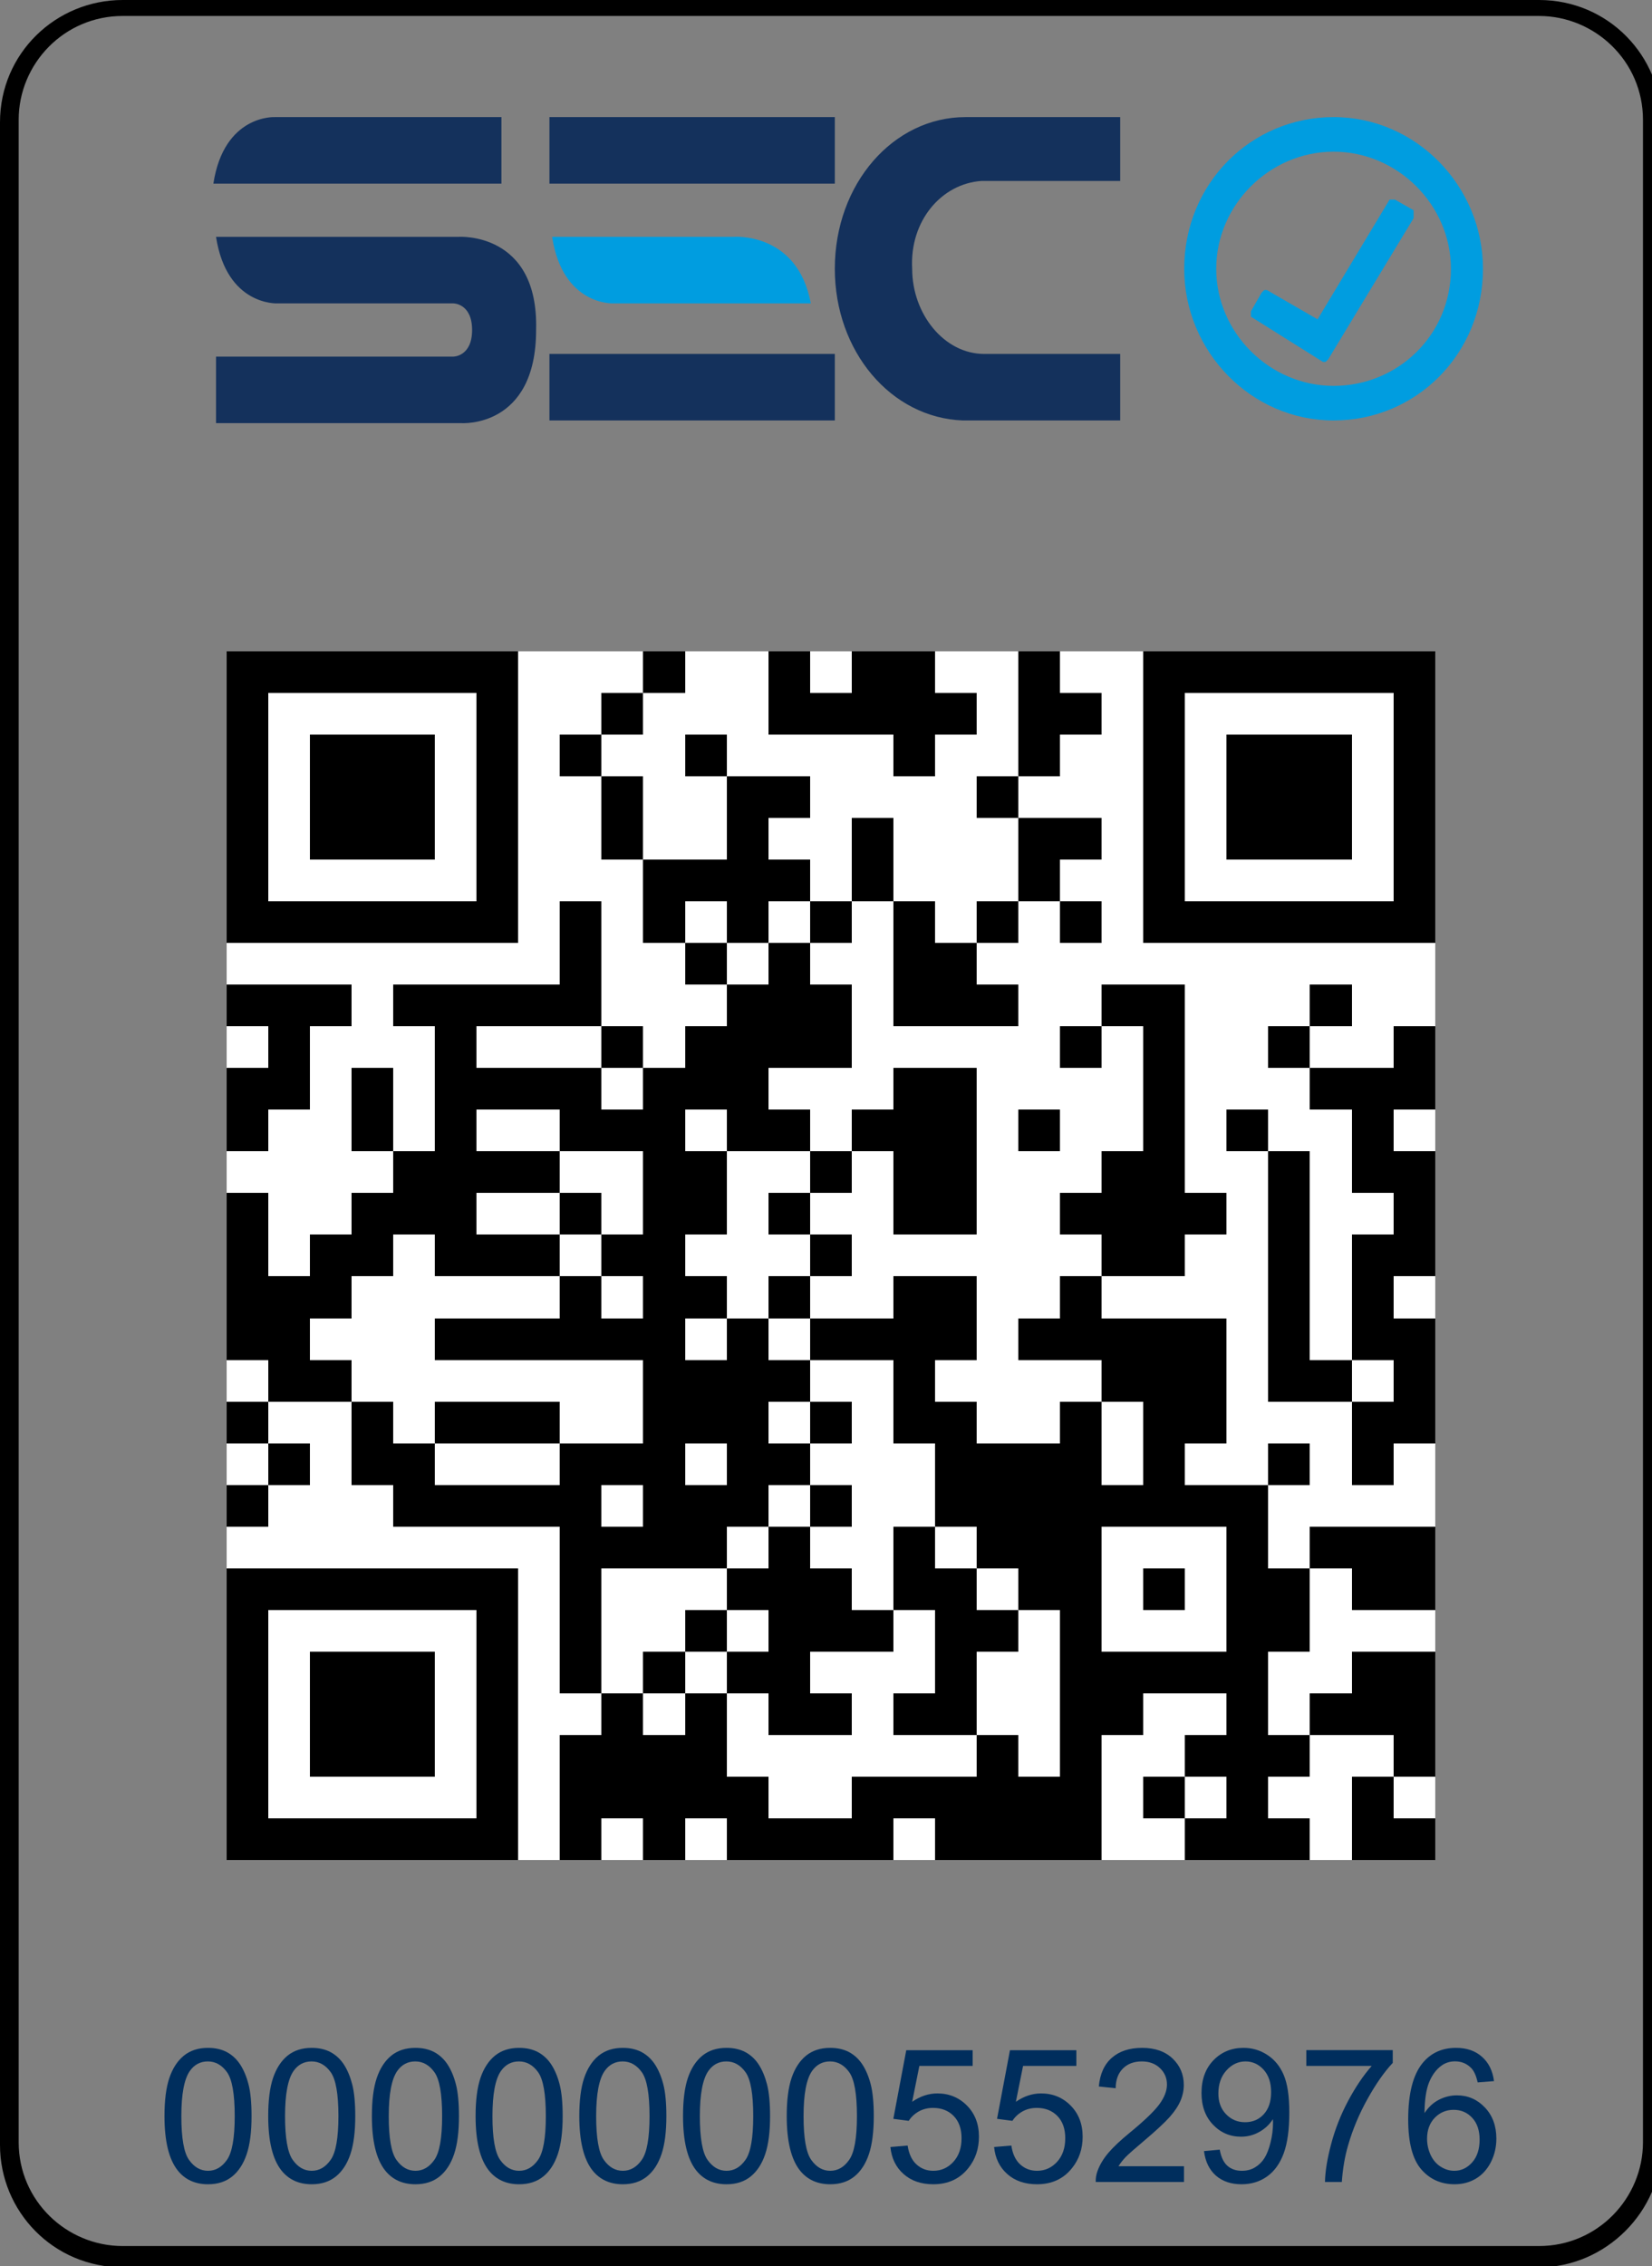 <?xml version="1.0" standalone="no"?>
<!DOCTYPE svg PUBLIC "-//W3C//DTD SVG 1.1//EN" "http://www.w3.org/Graphics/SVG/1.1/DTD/svg11.dtd">
<svg version="1.1"  fill-opacity="1" xmlns:xlink="http://www.w3.org/1999/xlink" color-rendering="auto" color-interpolation="auto" text-rendering="auto" stroke="black" stroke-linecap="square" width="62" stroke-miterlimit="10" shape-rendering="auto" stroke-opacity="1" fill="black" stroke-dasharray="none" font-weight="normal" stroke-width="1" height="85" xmlns="http://www.w3.org/2000/svg" font-family="'Dialog'" font-style="normal" stroke-linejoin="miter" font-size="12px" stroke-dashoffset="0" image-rendering="auto"
><rect width="100%" height="100%" fill="#808080" stroke="none"/><!--Generated by the Batik Graphics2D SVG Generator--><defs id="genericDefs"
  /><g
  ><defs id="defs1"
    ><clipPath clipPathUnits="userSpaceOnUse" id="clipPath1"
      ><path d="M0 0 L0 85.039 L62.362 85.039 L62.362 0 Z"
      /></clipPath
      ><clipPath clipPathUnits="userSpaceOnUse" id="clipPath2"
      ><path d="M8.503 15.269 L8.503 60.623 L53.857 60.623 L53.857 15.269 Z"
      /></clipPath
    ></defs
    ><g fill="rgb(0,0,0)" fill-opacity="0" stroke-opacity="0" stroke="rgb(0,0,0)"
    ><rect x="0" width="62" height="85" y="0" stroke="none"
    /></g
    ><g text-rendering="optimizeLegibility" transform="translate(0,85.039) scale(1,-1)" color-rendering="optimizeQuality" color-interpolation="linearRGB" image-rendering="optimizeQuality"
    ><path d="M57.758 -0 L4.605 -0 C2.002 -0 0 2.096 0 4.591 L0 80.448 C0 83.043 2.102 85.039 4.605 85.039 L57.758 85.039 C60.36 85.039 62.362 82.943 62.362 80.448 L62.362 4.591 C62.362 2.096 60.26 -0 57.758 -0 ZM4.605 84.44 C2.402 84.44 0.701 82.644 0.701 80.547 L0.701 4.691 C0.701 2.495 2.502 0.798 4.605 0.798 L57.758 0.798 C59.96 0.798 61.661 2.595 61.661 4.691 L61.661 80.547 C61.661 82.743 59.86 84.44 57.758 84.44 Z" stroke="none" clip-path="url(#clipPath1)"
      /><path fill="rgb(20,49,92)" d="M18.819 80.647 L10.31 80.647 C10.31 80.647 8.408 80.747 8.008 78.152 L18.819 78.152 ZM17.217 76.156 L8.408 76.156 L8.408 76.156 L8.108 76.156 C8.508 73.561 10.41 73.66 10.41 73.66 L17.017 73.66 C17.017 73.66 17.718 73.66 17.718 72.662 C17.718 71.664 17.017 71.664 17.017 71.664 L8.108 71.664 L8.108 69.169 L17.317 69.169 C17.317 69.169 20.12 68.969 20.12 72.662 C20.22 76.355 17.217 76.156 17.217 76.156 M31.331 80.647 L20.621 80.647 L20.621 78.152 L31.331 78.152 ZM20.621 69.269 L31.331 69.269 L31.331 71.764 L20.621 71.764 ZM36.837 78.252 L42.042 78.252 L42.042 80.647 L36.236 80.647 C33.533 80.647 31.331 78.152 31.331 74.958 C31.331 71.864 33.433 69.369 36.136 69.269 L36.136 69.269 L42.042 69.269 L42.042 71.764 L36.937 71.764 L36.937 71.764 L36.937 71.764 L36.937 71.764 C35.435 71.764 34.234 73.261 34.234 74.958 C34.134 76.755 35.335 78.152 36.837 78.252" clip-path="url(#clipPath1)" stroke="none"
      /><path fill="rgb(0,157,224)" d="M27.527 76.156 L20.721 76.156 C21.121 73.561 23.023 73.66 23.023 73.66 L30.43 73.66 C29.93 76.355 27.527 76.156 27.527 76.156 M50.05 80.647 C46.947 80.647 44.444 78.152 44.444 74.958 C44.444 71.864 46.947 69.269 50.05 69.269 C53.153 69.269 55.656 71.764 55.656 74.958 C55.656 78.052 53.153 80.647 50.05 80.647 M50.05 70.566 C47.648 70.566 45.645 72.563 45.645 74.958 C45.645 77.353 47.648 79.35 50.05 79.35 C52.452 79.35 54.454 77.353 54.454 74.958 C54.454 72.463 52.452 70.566 50.05 70.566 M53.053 77.154 L52.352 77.553 L52.152 77.553 L49.449 73.062 L47.547 74.16 L47.447 74.16 L47.347 74.06 L46.947 73.361 L46.947 73.161 L49.65 71.465 L49.75 71.465 L49.85 71.564 L53.053 76.855 Z" clip-path="url(#clipPath1)" stroke="none"
    /></g
    ><g transform="translate(0,85.039) scale(1,-1)" fill="white" text-rendering="geometricPrecision" color-rendering="optimizeQuality" image-rendering="optimizeQuality" shape-rendering="crispEdges" stroke="white" color-interpolation="linearRGB"
    ><path d="M8.503 60.623 L53.857 60.623 L53.857 15.269 L8.503 15.269 Z" stroke="none" clip-path="url(#clipPath2)"
      /><path fill="black" d="M8.503 60.623 L19.451 60.623 L19.451 59.059 L8.503 59.059 Z" clip-path="url(#clipPath2)" stroke="none"
      /><path fill="black" d="M24.142 60.623 L25.706 60.623 L25.706 59.059 L24.142 59.059 Z" clip-path="url(#clipPath2)" stroke="none"
      /><path fill="black" d="M28.834 60.623 L30.398 60.623 L30.398 59.059 L28.834 59.059 Z" clip-path="url(#clipPath2)" stroke="none"
      /><path fill="black" d="M31.962 60.623 L35.09 60.623 L35.09 59.059 L31.962 59.059 Z" clip-path="url(#clipPath2)" stroke="none"
      /><path fill="black" d="M38.218 60.623 L39.782 60.623 L39.782 59.059 L38.218 59.059 Z" clip-path="url(#clipPath2)" stroke="none"
      /><path fill="black" d="M42.91 60.623 L53.857 60.623 L53.857 59.059 L42.91 59.059 Z" clip-path="url(#clipPath2)" stroke="none"
      /><path fill="black" d="M8.503 59.059 L10.067 59.059 L10.067 51.239 L8.503 51.239 Z" clip-path="url(#clipPath2)" stroke="none"
      /><path fill="black" d="M17.887 59.059 L19.451 59.059 L19.451 51.239 L17.887 51.239 Z" clip-path="url(#clipPath2)" stroke="none"
      /><path fill="black" d="M22.578 59.059 L24.142 59.059 L24.142 57.495 L22.578 57.495 Z" clip-path="url(#clipPath2)" stroke="none"
      /><path fill="black" d="M28.834 59.059 L36.654 59.059 L36.654 57.495 L28.834 57.495 Z" clip-path="url(#clipPath2)" stroke="none"
      /><path fill="black" d="M38.218 59.059 L41.346 59.059 L41.346 57.495 L38.218 57.495 Z" clip-path="url(#clipPath2)" stroke="none"
      /><path fill="black" d="M42.91 59.059 L44.473 59.059 L44.473 51.239 L42.91 51.239 Z" clip-path="url(#clipPath2)" stroke="none"
      /><path fill="black" d="M52.293 59.059 L53.857 59.059 L53.857 51.239 L52.293 51.239 Z" clip-path="url(#clipPath2)" stroke="none"
      /><path fill="black" d="M11.631 57.495 L16.323 57.495 L16.323 52.803 L11.631 52.803 Z" clip-path="url(#clipPath2)" stroke="none"
      /><path fill="black" d="M21.015 57.495 L22.578 57.495 L22.578 55.931 L21.015 55.931 Z" clip-path="url(#clipPath2)" stroke="none"
      /><path fill="black" d="M25.706 57.495 L27.27 57.495 L27.27 55.931 L25.706 55.931 Z" clip-path="url(#clipPath2)" stroke="none"
      /><path fill="black" d="M33.526 57.495 L35.09 57.495 L35.09 55.931 L33.526 55.931 Z" clip-path="url(#clipPath2)" stroke="none"
      /><path fill="black" d="M38.218 57.495 L39.782 57.495 L39.782 55.931 L38.218 55.931 Z" clip-path="url(#clipPath2)" stroke="none"
      /><path fill="black" d="M46.037 57.495 L50.729 57.495 L50.729 52.803 L46.037 52.803 Z" clip-path="url(#clipPath2)" stroke="none"
      /><path fill="black" d="M22.578 55.931 L24.142 55.931 L24.142 52.803 L22.578 52.803 Z" clip-path="url(#clipPath2)" stroke="none"
      /><path fill="black" d="M27.27 55.931 L30.398 55.931 L30.398 54.367 L27.27 54.367 Z" clip-path="url(#clipPath2)" stroke="none"
      /><path fill="black" d="M36.654 55.931 L38.218 55.931 L38.218 54.367 L36.654 54.367 Z" clip-path="url(#clipPath2)" stroke="none"
      /><path fill="black" d="M27.27 54.367 L28.834 54.367 L28.834 52.803 L27.27 52.803 Z" clip-path="url(#clipPath2)" stroke="none"
      /><path fill="black" d="M31.962 54.367 L33.526 54.367 L33.526 51.239 L31.962 51.239 Z" clip-path="url(#clipPath2)" stroke="none"
      /><path fill="black" d="M38.218 54.367 L41.346 54.367 L41.346 52.803 L38.218 52.803 Z" clip-path="url(#clipPath2)" stroke="none"
      /><path fill="black" d="M24.142 52.803 L30.398 52.803 L30.398 51.239 L24.142 51.239 Z" clip-path="url(#clipPath2)" stroke="none"
      /><path fill="black" d="M38.218 52.803 L39.782 52.803 L39.782 51.239 L38.218 51.239 Z" clip-path="url(#clipPath2)" stroke="none"
      /><path fill="black" d="M8.503 51.239 L19.451 51.239 L19.451 49.675 L8.503 49.675 Z" clip-path="url(#clipPath2)" stroke="none"
      /><path fill="black" d="M21.015 51.239 L22.578 51.239 L22.578 48.112 L21.015 48.112 Z" clip-path="url(#clipPath2)" stroke="none"
      /><path fill="black" d="M24.142 51.239 L25.706 51.239 L25.706 49.675 L24.142 49.675 Z" clip-path="url(#clipPath2)" stroke="none"
      /><path fill="black" d="M27.27 51.239 L28.834 51.239 L28.834 49.675 L27.27 49.675 Z" clip-path="url(#clipPath2)" stroke="none"
      /><path fill="black" d="M30.398 51.239 L31.962 51.239 L31.962 49.675 L30.398 49.675 Z" clip-path="url(#clipPath2)" stroke="none"
      /><path fill="black" d="M33.526 51.239 L35.09 51.239 L35.09 49.675 L33.526 49.675 Z" clip-path="url(#clipPath2)" stroke="none"
      /><path fill="black" d="M36.654 51.239 L38.218 51.239 L38.218 49.675 L36.654 49.675 Z" clip-path="url(#clipPath2)" stroke="none"
      /><path fill="black" d="M39.782 51.239 L41.346 51.239 L41.346 49.675 L39.782 49.675 Z" clip-path="url(#clipPath2)" stroke="none"
      /><path fill="black" d="M42.91 51.239 L53.857 51.239 L53.857 49.675 L42.91 49.675 Z" clip-path="url(#clipPath2)" stroke="none"
      /><path fill="black" d="M25.706 49.675 L27.27 49.675 L27.27 48.112 L25.706 48.112 Z" clip-path="url(#clipPath2)" stroke="none"
      /><path fill="black" d="M28.834 49.675 L30.398 49.675 L30.398 48.112 L28.834 48.112 Z" clip-path="url(#clipPath2)" stroke="none"
      /><path fill="black" d="M33.526 49.675 L36.654 49.675 L36.654 48.112 L33.526 48.112 Z" clip-path="url(#clipPath2)" stroke="none"
      /><path fill="black" d="M8.503 48.112 L13.195 48.112 L13.195 46.548 L8.503 46.548 Z" clip-path="url(#clipPath2)" stroke="none"
      /><path fill="black" d="M14.759 48.112 L22.578 48.112 L22.578 46.548 L14.759 46.548 Z" clip-path="url(#clipPath2)" stroke="none"
      /><path fill="black" d="M27.27 48.112 L31.962 48.112 L31.962 46.548 L27.27 46.548 Z" clip-path="url(#clipPath2)" stroke="none"
      /><path fill="black" d="M33.526 48.112 L38.218 48.112 L38.218 46.548 L33.526 46.548 Z" clip-path="url(#clipPath2)" stroke="none"
      /><path fill="black" d="M41.346 48.112 L44.473 48.112 L44.473 46.548 L41.346 46.548 Z" clip-path="url(#clipPath2)" stroke="none"
      /><path fill="black" d="M49.165 48.112 L50.729 48.112 L50.729 46.548 L49.165 46.548 Z" clip-path="url(#clipPath2)" stroke="none"
      /><path fill="black" d="M10.067 46.548 L11.631 46.548 L11.631 44.984 L10.067 44.984 Z" clip-path="url(#clipPath2)" stroke="none"
      /><path fill="black" d="M16.323 46.548 L17.887 46.548 L17.887 44.984 L16.323 44.984 Z" clip-path="url(#clipPath2)" stroke="none"
      /><path fill="black" d="M22.578 46.548 L24.142 46.548 L24.142 44.984 L22.578 44.984 Z" clip-path="url(#clipPath2)" stroke="none"
      /><path fill="black" d="M25.706 46.548 L31.962 46.548 L31.962 44.984 L25.706 44.984 Z" clip-path="url(#clipPath2)" stroke="none"
      /><path fill="black" d="M39.782 46.548 L41.346 46.548 L41.346 44.984 L39.782 44.984 Z" clip-path="url(#clipPath2)" stroke="none"
      /><path fill="black" d="M42.91 46.548 L44.473 46.548 L44.473 41.856 L42.91 41.856 Z" clip-path="url(#clipPath2)" stroke="none"
      /><path fill="black" d="M47.601 46.548 L49.165 46.548 L49.165 44.984 L47.601 44.984 Z" clip-path="url(#clipPath2)" stroke="none"
      /><path fill="black" d="M52.293 46.548 L53.857 46.548 L53.857 44.984 L52.293 44.984 Z" clip-path="url(#clipPath2)" stroke="none"
      /><path fill="black" d="M8.503 44.984 L11.631 44.984 L11.631 43.42 L8.503 43.42 Z" clip-path="url(#clipPath2)" stroke="none"
      /><path fill="black" d="M13.195 44.984 L14.759 44.984 L14.759 41.856 L13.195 41.856 Z" clip-path="url(#clipPath2)" stroke="none"
      /><path fill="black" d="M16.323 44.984 L22.578 44.984 L22.578 43.42 L16.323 43.42 Z" clip-path="url(#clipPath2)" stroke="none"
      /><path fill="black" d="M24.142 44.984 L28.834 44.984 L28.834 43.42 L24.142 43.42 Z" clip-path="url(#clipPath2)" stroke="none"
      /><path fill="black" d="M33.526 44.984 L36.654 44.984 L36.654 43.42 L33.526 43.42 Z" clip-path="url(#clipPath2)" stroke="none"
      /><path fill="black" d="M49.165 44.984 L53.857 44.984 L53.857 43.42 L49.165 43.42 Z" clip-path="url(#clipPath2)" stroke="none"
      /><path fill="black" d="M8.503 43.42 L10.067 43.42 L10.067 41.856 L8.503 41.856 Z" clip-path="url(#clipPath2)" stroke="none"
      /><path fill="black" d="M16.323 43.42 L17.887 43.42 L17.887 41.856 L16.323 41.856 Z" clip-path="url(#clipPath2)" stroke="none"
      /><path fill="black" d="M21.015 43.42 L25.706 43.42 L25.706 41.856 L21.015 41.856 Z" clip-path="url(#clipPath2)" stroke="none"
      /><path fill="black" d="M27.27 43.42 L30.398 43.42 L30.398 41.856 L27.27 41.856 Z" clip-path="url(#clipPath2)" stroke="none"
      /><path fill="black" d="M31.962 43.42 L36.654 43.42 L36.654 41.856 L31.962 41.856 Z" clip-path="url(#clipPath2)" stroke="none"
      /><path fill="black" d="M38.218 43.42 L39.782 43.42 L39.782 41.856 L38.218 41.856 Z" clip-path="url(#clipPath2)" stroke="none"
      /><path fill="black" d="M46.037 43.42 L47.601 43.42 L47.601 41.856 L46.037 41.856 Z" clip-path="url(#clipPath2)" stroke="none"
      /><path fill="black" d="M50.729 43.42 L52.293 43.42 L52.293 41.856 L50.729 41.856 Z" clip-path="url(#clipPath2)" stroke="none"
      /><path fill="black" d="M14.759 41.856 L21.015 41.856 L21.015 40.292 L14.759 40.292 Z" clip-path="url(#clipPath2)" stroke="none"
      /><path fill="black" d="M24.142 41.856 L27.27 41.856 L27.27 38.728 L24.142 38.728 Z" clip-path="url(#clipPath2)" stroke="none"
      /><path fill="black" d="M30.398 41.856 L31.962 41.856 L31.962 40.292 L30.398 40.292 Z" clip-path="url(#clipPath2)" stroke="none"
      /><path fill="black" d="M33.526 41.856 L36.654 41.856 L36.654 38.728 L33.526 38.728 Z" clip-path="url(#clipPath2)" stroke="none"
      /><path fill="black" d="M41.346 41.856 L44.473 41.856 L44.473 40.292 L41.346 40.292 Z" clip-path="url(#clipPath2)" stroke="none"
      /><path fill="black" d="M47.601 41.856 L49.165 41.856 L49.165 34.036 L47.601 34.036 Z" clip-path="url(#clipPath2)" stroke="none"
      /><path fill="black" d="M50.729 41.856 L53.857 41.856 L53.857 40.292 L50.729 40.292 Z" clip-path="url(#clipPath2)" stroke="none"
      /><path fill="black" d="M8.503 40.292 L10.067 40.292 L10.067 37.164 L8.503 37.164 Z" clip-path="url(#clipPath2)" stroke="none"
      /><path fill="black" d="M13.195 40.292 L17.887 40.292 L17.887 38.728 L13.195 38.728 Z" clip-path="url(#clipPath2)" stroke="none"
      /><path fill="black" d="M21.015 40.292 L22.578 40.292 L22.578 38.728 L21.015 38.728 Z" clip-path="url(#clipPath2)" stroke="none"
      /><path fill="black" d="M28.834 40.292 L30.398 40.292 L30.398 38.728 L28.834 38.728 Z" clip-path="url(#clipPath2)" stroke="none"
      /><path fill="black" d="M39.782 40.292 L46.037 40.292 L46.037 38.728 L39.782 38.728 Z" clip-path="url(#clipPath2)" stroke="none"
      /><path fill="black" d="M52.293 40.292 L53.857 40.292 L53.857 38.728 L52.293 38.728 Z" clip-path="url(#clipPath2)" stroke="none"
      /><path fill="black" d="M11.631 38.728 L14.759 38.728 L14.759 37.164 L11.631 37.164 Z" clip-path="url(#clipPath2)" stroke="none"
      /><path fill="black" d="M16.323 38.728 L21.015 38.728 L21.015 37.164 L16.323 37.164 Z" clip-path="url(#clipPath2)" stroke="none"
      /><path fill="black" d="M22.578 38.728 L25.706 38.728 L25.706 37.164 L22.578 37.164 Z" clip-path="url(#clipPath2)" stroke="none"
      /><path fill="black" d="M30.398 38.728 L31.962 38.728 L31.962 37.164 L30.398 37.164 Z" clip-path="url(#clipPath2)" stroke="none"
      /><path fill="black" d="M41.346 38.728 L44.473 38.728 L44.473 37.164 L41.346 37.164 Z" clip-path="url(#clipPath2)" stroke="none"
      /><path fill="black" d="M50.729 38.728 L53.857 38.728 L53.857 37.164 L50.729 37.164 Z" clip-path="url(#clipPath2)" stroke="none"
      /><path fill="black" d="M8.503 37.164 L13.195 37.164 L13.195 35.6 L8.503 35.6 Z" clip-path="url(#clipPath2)" stroke="none"
      /><path fill="black" d="M21.015 37.164 L22.578 37.164 L22.578 35.6 L21.015 35.6 Z" clip-path="url(#clipPath2)" stroke="none"
      /><path fill="black" d="M24.142 37.164 L27.27 37.164 L27.27 35.6 L24.142 35.6 Z" clip-path="url(#clipPath2)" stroke="none"
      /><path fill="black" d="M28.834 37.164 L30.398 37.164 L30.398 35.6 L28.834 35.6 Z" clip-path="url(#clipPath2)" stroke="none"
      /><path fill="black" d="M33.526 37.164 L36.654 37.164 L36.654 35.6 L33.526 35.6 Z" clip-path="url(#clipPath2)" stroke="none"
      /><path fill="black" d="M39.782 37.164 L41.346 37.164 L41.346 35.6 L39.782 35.6 Z" clip-path="url(#clipPath2)" stroke="none"
      /><path fill="black" d="M50.729 37.164 L52.293 37.164 L52.293 35.6 L50.729 35.6 Z" clip-path="url(#clipPath2)" stroke="none"
      /><path fill="black" d="M8.503 35.6 L11.631 35.6 L11.631 34.036 L8.503 34.036 Z" clip-path="url(#clipPath2)" stroke="none"
      /><path fill="black" d="M16.323 35.6 L25.706 35.6 L25.706 34.036 L16.323 34.036 Z" clip-path="url(#clipPath2)" stroke="none"
      /><path fill="black" d="M27.27 35.6 L28.834 35.6 L28.834 34.036 L27.27 34.036 Z" clip-path="url(#clipPath2)" stroke="none"
      /><path fill="black" d="M30.398 35.6 L36.654 35.6 L36.654 34.036 L30.398 34.036 Z" clip-path="url(#clipPath2)" stroke="none"
      /><path fill="black" d="M38.218 35.6 L46.037 35.6 L46.037 34.036 L38.218 34.036 Z" clip-path="url(#clipPath2)" stroke="none"
      /><path fill="black" d="M50.729 35.6 L53.857 35.6 L53.857 34.036 L50.729 34.036 Z" clip-path="url(#clipPath2)" stroke="none"
      /><path fill="black" d="M10.067 34.036 L13.195 34.036 L13.195 32.472 L10.067 32.472 Z" clip-path="url(#clipPath2)" stroke="none"
      /><path fill="black" d="M24.142 34.036 L30.398 34.036 L30.398 32.472 L24.142 32.472 Z" clip-path="url(#clipPath2)" stroke="none"
      /><path fill="black" d="M33.526 34.036 L35.09 34.036 L35.09 32.472 L33.526 32.472 Z" clip-path="url(#clipPath2)" stroke="none"
      /><path fill="black" d="M41.346 34.036 L46.037 34.036 L46.037 32.472 L41.346 32.472 Z" clip-path="url(#clipPath2)" stroke="none"
      /><path fill="black" d="M47.601 34.036 L50.729 34.036 L50.729 32.472 L47.601 32.472 Z" clip-path="url(#clipPath2)" stroke="none"
      /><path fill="black" d="M52.293 34.036 L53.857 34.036 L53.857 32.472 L52.293 32.472 Z" clip-path="url(#clipPath2)" stroke="none"
      /><path fill="black" d="M8.503 32.472 L10.067 32.472 L10.067 30.908 L8.503 30.908 Z" clip-path="url(#clipPath2)" stroke="none"
      /><path fill="black" d="M13.195 32.472 L14.759 32.472 L14.759 30.908 L13.195 30.908 Z" clip-path="url(#clipPath2)" stroke="none"
      /><path fill="black" d="M16.323 32.472 L21.015 32.472 L21.015 30.908 L16.323 30.908 Z" clip-path="url(#clipPath2)" stroke="none"
      /><path fill="black" d="M24.142 32.472 L28.834 32.472 L28.834 30.908 L24.142 30.908 Z" clip-path="url(#clipPath2)" stroke="none"
      /><path fill="black" d="M30.398 32.472 L31.962 32.472 L31.962 30.908 L30.398 30.908 Z" clip-path="url(#clipPath2)" stroke="none"
      /><path fill="black" d="M33.526 32.472 L36.654 32.472 L36.654 30.908 L33.526 30.908 Z" clip-path="url(#clipPath2)" stroke="none"
      /><path fill="black" d="M39.782 32.472 L41.346 32.472 L41.346 30.908 L39.782 30.908 Z" clip-path="url(#clipPath2)" stroke="none"
      /><path fill="black" d="M42.91 32.472 L46.037 32.472 L46.037 30.908 L42.91 30.908 Z" clip-path="url(#clipPath2)" stroke="none"
      /><path fill="black" d="M50.729 32.472 L53.857 32.472 L53.857 30.908 L50.729 30.908 Z" clip-path="url(#clipPath2)" stroke="none"
      /><path fill="black" d="M10.067 30.908 L11.631 30.908 L11.631 29.344 L10.067 29.344 Z" clip-path="url(#clipPath2)" stroke="none"
      /><path fill="black" d="M13.195 30.908 L16.323 30.908 L16.323 29.344 L13.195 29.344 Z" clip-path="url(#clipPath2)" stroke="none"
      /><path fill="black" d="M21.015 30.908 L25.706 30.908 L25.706 29.344 L21.015 29.344 Z" clip-path="url(#clipPath2)" stroke="none"
      /><path fill="black" d="M27.27 30.908 L30.398 30.908 L30.398 29.344 L27.27 29.344 Z" clip-path="url(#clipPath2)" stroke="none"
      /><path fill="black" d="M35.09 30.908 L41.346 30.908 L41.346 29.344 L35.09 29.344 Z" clip-path="url(#clipPath2)" stroke="none"
      /><path fill="black" d="M42.91 30.908 L44.473 30.908 L44.473 29.344 L42.91 29.344 Z" clip-path="url(#clipPath2)" stroke="none"
      /><path fill="black" d="M47.601 30.908 L49.165 30.908 L49.165 29.344 L47.601 29.344 Z" clip-path="url(#clipPath2)" stroke="none"
      /><path fill="black" d="M50.729 30.908 L52.293 30.908 L52.293 29.344 L50.729 29.344 Z" clip-path="url(#clipPath2)" stroke="none"
      /><path fill="black" d="M8.503 29.344 L10.067 29.344 L10.067 27.78 L8.503 27.78 Z" clip-path="url(#clipPath2)" stroke="none"
      /><path fill="black" d="M14.759 29.344 L22.578 29.344 L22.578 27.78 L14.759 27.78 Z" clip-path="url(#clipPath2)" stroke="none"
      /><path fill="black" d="M24.142 29.344 L28.834 29.344 L28.834 27.78 L24.142 27.78 Z" clip-path="url(#clipPath2)" stroke="none"
      /><path fill="black" d="M30.398 29.344 L31.962 29.344 L31.962 27.78 L30.398 27.78 Z" clip-path="url(#clipPath2)" stroke="none"
      /><path fill="black" d="M35.09 29.344 L47.601 29.344 L47.601 27.78 L35.09 27.78 Z" clip-path="url(#clipPath2)" stroke="none"
      /><path fill="black" d="M21.015 27.78 L27.27 27.78 L27.27 26.216 L21.015 26.216 Z" clip-path="url(#clipPath2)" stroke="none"
      /><path fill="black" d="M28.834 27.78 L30.398 27.78 L30.398 26.216 L28.834 26.216 Z" clip-path="url(#clipPath2)" stroke="none"
      /><path fill="black" d="M33.526 27.78 L35.09 27.78 L35.09 26.216 L33.526 26.216 Z" clip-path="url(#clipPath2)" stroke="none"
      /><path fill="black" d="M36.654 27.78 L41.346 27.78 L41.346 26.216 L36.654 26.216 Z" clip-path="url(#clipPath2)" stroke="none"
      /><path fill="black" d="M46.037 27.78 L47.601 27.78 L47.601 26.216 L46.037 26.216 Z" clip-path="url(#clipPath2)" stroke="none"
      /><path fill="black" d="M49.165 27.78 L53.857 27.78 L53.857 26.216 L49.165 26.216 Z" clip-path="url(#clipPath2)" stroke="none"
      /><path fill="black" d="M8.503 26.216 L19.451 26.216 L19.451 24.653 L8.503 24.653 Z" clip-path="url(#clipPath2)" stroke="none"
      /><path fill="black" d="M21.015 26.216 L22.578 26.216 L22.578 21.525 L21.015 21.525 Z" clip-path="url(#clipPath2)" stroke="none"
      /><path fill="black" d="M27.27 26.216 L31.962 26.216 L31.962 24.653 L27.27 24.653 Z" clip-path="url(#clipPath2)" stroke="none"
      /><path fill="black" d="M33.526 26.216 L36.654 26.216 L36.654 24.653 L33.526 24.653 Z" clip-path="url(#clipPath2)" stroke="none"
      /><path fill="black" d="M38.218 26.216 L41.346 26.216 L41.346 24.653 L38.218 24.653 Z" clip-path="url(#clipPath2)" stroke="none"
      /><path fill="black" d="M42.91 26.216 L44.473 26.216 L44.473 24.653 L42.91 24.653 Z" clip-path="url(#clipPath2)" stroke="none"
      /><path fill="black" d="M46.037 26.216 L49.165 26.216 L49.165 23.089 L46.037 23.089 Z" clip-path="url(#clipPath2)" stroke="none"
      /><path fill="black" d="M50.729 26.216 L53.857 26.216 L53.857 24.653 L50.729 24.653 Z" clip-path="url(#clipPath2)" stroke="none"
      /><path fill="black" d="M8.503 24.653 L10.067 24.653 L10.067 16.833 L8.503 16.833 Z" clip-path="url(#clipPath2)" stroke="none"
      /><path fill="black" d="M17.887 24.653 L19.451 24.653 L19.451 16.833 L17.887 16.833 Z" clip-path="url(#clipPath2)" stroke="none"
      /><path fill="black" d="M25.706 24.653 L27.27 24.653 L27.27 23.089 L25.706 23.089 Z" clip-path="url(#clipPath2)" stroke="none"
      /><path fill="black" d="M28.834 24.653 L33.526 24.653 L33.526 23.089 L28.834 23.089 Z" clip-path="url(#clipPath2)" stroke="none"
      /><path fill="black" d="M35.09 24.653 L38.218 24.653 L38.218 23.089 L35.09 23.089 Z" clip-path="url(#clipPath2)" stroke="none"
      /><path fill="black" d="M39.782 24.653 L41.346 24.653 L41.346 23.089 L39.782 23.089 Z" clip-path="url(#clipPath2)" stroke="none"
      /><path fill="black" d="M11.631 23.089 L16.323 23.089 L16.323 18.397 L11.631 18.397 Z" clip-path="url(#clipPath2)" stroke="none"
      /><path fill="black" d="M24.142 23.089 L25.706 23.089 L25.706 21.525 L24.142 21.525 Z" clip-path="url(#clipPath2)" stroke="none"
      /><path fill="black" d="M27.27 23.089 L30.398 23.089 L30.398 21.525 L27.27 21.525 Z" clip-path="url(#clipPath2)" stroke="none"
      /><path fill="black" d="M35.09 23.089 L36.654 23.089 L36.654 21.525 L35.09 21.525 Z" clip-path="url(#clipPath2)" stroke="none"
      /><path fill="black" d="M39.782 23.089 L47.601 23.089 L47.601 21.525 L39.782 21.525 Z" clip-path="url(#clipPath2)" stroke="none"
      /><path fill="black" d="M50.729 23.089 L53.857 23.089 L53.857 21.525 L50.729 21.525 Z" clip-path="url(#clipPath2)" stroke="none"
      /><path fill="black" d="M22.578 21.525 L24.142 21.525 L24.142 19.961 L22.578 19.961 Z" clip-path="url(#clipPath2)" stroke="none"
      /><path fill="black" d="M25.706 21.525 L27.27 21.525 L27.27 19.961 L25.706 19.961 Z" clip-path="url(#clipPath2)" stroke="none"
      /><path fill="black" d="M28.834 21.525 L31.962 21.525 L31.962 19.961 L28.834 19.961 Z" clip-path="url(#clipPath2)" stroke="none"
      /><path fill="black" d="M33.526 21.525 L36.654 21.525 L36.654 19.961 L33.526 19.961 Z" clip-path="url(#clipPath2)" stroke="none"
      /><path fill="black" d="M39.782 21.525 L42.91 21.525 L42.91 19.961 L39.782 19.961 Z" clip-path="url(#clipPath2)" stroke="none"
      /><path fill="black" d="M46.037 21.525 L47.601 21.525 L47.601 19.961 L46.037 19.961 Z" clip-path="url(#clipPath2)" stroke="none"
      /><path fill="black" d="M49.165 21.525 L53.857 21.525 L53.857 19.961 L49.165 19.961 Z" clip-path="url(#clipPath2)" stroke="none"
      /><path fill="black" d="M21.015 19.961 L27.27 19.961 L27.27 18.397 L21.015 18.397 Z" clip-path="url(#clipPath2)" stroke="none"
      /><path fill="black" d="M36.654 19.961 L38.218 19.961 L38.218 18.397 L36.654 18.397 Z" clip-path="url(#clipPath2)" stroke="none"
      /><path fill="black" d="M39.782 19.961 L41.346 19.961 L41.346 18.397 L39.782 18.397 Z" clip-path="url(#clipPath2)" stroke="none"
      /><path fill="black" d="M44.473 19.961 L49.165 19.961 L49.165 18.397 L44.473 18.397 Z" clip-path="url(#clipPath2)" stroke="none"
      /><path fill="black" d="M52.293 19.961 L53.857 19.961 L53.857 18.397 L52.293 18.397 Z" clip-path="url(#clipPath2)" stroke="none"
      /><path fill="black" d="M21.015 18.397 L28.834 18.397 L28.834 16.833 L21.015 16.833 Z" clip-path="url(#clipPath2)" stroke="none"
      /><path fill="black" d="M31.962 18.397 L41.346 18.397 L41.346 16.833 L31.962 16.833 Z" clip-path="url(#clipPath2)" stroke="none"
      /><path fill="black" d="M42.91 18.397 L44.473 18.397 L44.473 16.833 L42.91 16.833 Z" clip-path="url(#clipPath2)" stroke="none"
      /><path fill="black" d="M46.037 18.397 L47.601 18.397 L47.601 16.833 L46.037 16.833 Z" clip-path="url(#clipPath2)" stroke="none"
      /><path fill="black" d="M50.729 18.397 L52.293 18.397 L52.293 16.833 L50.729 16.833 Z" clip-path="url(#clipPath2)" stroke="none"
      /><path fill="black" d="M8.503 16.833 L19.451 16.833 L19.451 15.269 L8.503 15.269 Z" clip-path="url(#clipPath2)" stroke="none"
      /><path fill="black" d="M21.015 16.833 L22.578 16.833 L22.578 15.269 L21.015 15.269 Z" clip-path="url(#clipPath2)" stroke="none"
      /><path fill="black" d="M24.142 16.833 L25.706 16.833 L25.706 15.269 L24.142 15.269 Z" clip-path="url(#clipPath2)" stroke="none"
      /><path fill="black" d="M27.27 16.833 L33.526 16.833 L33.526 15.269 L27.27 15.269 Z" clip-path="url(#clipPath2)" stroke="none"
      /><path fill="black" d="M35.09 16.833 L41.346 16.833 L41.346 15.269 L35.09 15.269 Z" clip-path="url(#clipPath2)" stroke="none"
      /><path fill="black" d="M44.473 16.833 L49.165 16.833 L49.165 15.269 L44.473 15.269 Z" clip-path="url(#clipPath2)" stroke="none"
      /><path fill="black" d="M50.729 16.833 L53.857 16.833 L53.857 15.269 L50.729 15.269 Z" clip-path="url(#clipPath2)" stroke="none"
    /></g
    ><g transform="translate(0,85.039) scale(1,-1)" fill="rgb(0,46,93)" text-rendering="optimizeLegibility" color-rendering="optimizeQuality" image-rendering="optimizeQuality" color-interpolation="linearRGB" stroke="rgb(0,46,93)"
    ><path d="M6.173 5.671 Q6.173 6.56 6.355 7.1 Q6.539 7.643 6.898 7.937 Q7.26 8.231 7.807 8.231 Q8.211 8.231 8.515 8.071 Q8.819 7.907 9.017 7.602 Q9.216 7.295 9.328 6.857 Q9.441 6.416 9.441 5.671 Q9.441 4.789 9.26 4.249 Q9.079 3.706 8.72 3.412 Q8.358 3.115 7.807 3.115 Q7.083 3.115 6.669 3.634 Q6.173 4.26 6.173 5.671 ZM6.806 5.671 Q6.806 4.437 7.093 4.031 Q7.383 3.62 7.807 3.62 Q8.231 3.62 8.518 4.031 Q8.809 4.441 8.809 5.671 Q8.809 6.909 8.522 7.315 Q8.231 7.722 7.801 7.722 Q7.377 7.722 7.124 7.363 Q6.806 6.905 6.806 5.671 Z" stroke="none" clip-path="url(#clipPath1)"
      /><path d="M10.066 5.671 Q10.066 6.56 10.247 7.1 Q10.431 7.643 10.79 7.937 Q11.152 8.231 11.699 8.231 Q12.103 8.231 12.407 8.071 Q12.711 7.907 12.909 7.602 Q13.107 7.295 13.22 6.857 Q13.333 6.416 13.333 5.671 Q13.333 4.789 13.152 4.249 Q12.971 3.706 12.612 3.412 Q12.25 3.115 11.699 3.115 Q10.975 3.115 10.561 3.634 Q10.066 4.26 10.066 5.671 ZM10.698 5.671 Q10.698 4.437 10.985 4.031 Q11.275 3.62 11.699 3.62 Q12.123 3.62 12.41 4.031 Q12.701 4.441 12.701 5.671 Q12.701 6.909 12.414 7.315 Q12.123 7.722 11.693 7.722 Q11.269 7.722 11.016 7.363 Q10.698 6.905 10.698 5.671 Z" clip-path="url(#clipPath1)" stroke="none"
      /><path d="M13.957 5.671 Q13.957 6.56 14.139 7.1 Q14.323 7.643 14.682 7.937 Q15.044 8.231 15.591 8.231 Q15.995 8.231 16.299 8.071 Q16.603 7.907 16.801 7.602 Q17 7.295 17.112 6.857 Q17.225 6.416 17.225 5.671 Q17.225 4.789 17.044 4.249 Q16.863 3.706 16.504 3.412 Q16.142 3.115 15.591 3.115 Q14.867 3.115 14.453 3.634 Q13.957 4.26 13.957 5.671 ZM14.59 5.671 Q14.59 4.437 14.877 4.031 Q15.168 3.62 15.591 3.62 Q16.015 3.62 16.302 4.031 Q16.593 4.441 16.593 5.671 Q16.593 6.909 16.306 7.315 Q16.015 7.722 15.585 7.722 Q15.161 7.722 14.908 7.363 Q14.59 6.905 14.59 5.671 Z" clip-path="url(#clipPath1)" stroke="none"
      /><path d="M17.849 5.671 Q17.849 6.56 18.031 7.1 Q18.215 7.643 18.574 7.937 Q18.936 8.231 19.483 8.231 Q19.887 8.231 20.191 8.071 Q20.495 7.907 20.693 7.602 Q20.892 7.295 21.004 6.857 Q21.117 6.416 21.117 5.671 Q21.117 4.789 20.936 4.249 Q20.755 3.706 20.396 3.412 Q20.034 3.115 19.483 3.115 Q18.759 3.115 18.345 3.634 Q17.849 4.26 17.849 5.671 ZM18.482 5.671 Q18.482 4.437 18.769 4.031 Q19.059 3.62 19.483 3.62 Q19.907 3.62 20.194 4.031 Q20.485 4.441 20.485 5.671 Q20.485 6.909 20.198 7.315 Q19.907 7.722 19.477 7.722 Q19.053 7.722 18.8 7.363 Q18.482 6.905 18.482 5.671 Z" clip-path="url(#clipPath1)" stroke="none"
      /><path d="M21.741 5.671 Q21.741 6.56 21.923 7.1 Q22.107 7.643 22.466 7.937 Q22.828 8.231 23.375 8.231 Q23.779 8.231 24.083 8.071 Q24.387 7.907 24.585 7.602 Q24.784 7.295 24.896 6.857 Q25.009 6.416 25.009 5.671 Q25.009 4.789 24.828 4.249 Q24.647 3.706 24.288 3.412 Q23.926 3.115 23.375 3.115 Q22.651 3.115 22.237 3.634 Q21.741 4.26 21.741 5.671 ZM22.374 5.671 Q22.374 4.437 22.661 4.031 Q22.951 3.62 23.375 3.62 Q23.799 3.62 24.086 4.031 Q24.377 4.441 24.377 5.671 Q24.377 6.909 24.09 7.315 Q23.799 7.722 23.369 7.722 Q22.945 7.722 22.692 7.363 Q22.374 6.905 22.374 5.671 Z" clip-path="url(#clipPath1)" stroke="none"
      /><path d="M25.634 5.671 Q25.634 6.56 25.815 7.1 Q25.999 7.643 26.358 7.937 Q26.72 8.231 27.267 8.231 Q27.671 8.231 27.975 8.071 Q28.279 7.907 28.477 7.602 Q28.675 7.295 28.788 6.857 Q28.901 6.416 28.901 5.671 Q28.901 4.789 28.72 4.249 Q28.539 3.706 28.18 3.412 Q27.818 3.115 27.267 3.115 Q26.543 3.115 26.129 3.634 Q25.634 4.26 25.634 5.671 ZM26.266 5.671 Q26.266 4.437 26.553 4.031 Q26.843 3.62 27.267 3.62 Q27.691 3.62 27.978 4.031 Q28.269 4.441 28.269 5.671 Q28.269 6.909 27.982 7.315 Q27.691 7.722 27.261 7.722 Q26.837 7.722 26.584 7.363 Q26.266 6.905 26.266 5.671 Z" clip-path="url(#clipPath1)" stroke="none"
      /><path d="M29.526 5.671 Q29.526 6.56 29.707 7.1 Q29.891 7.643 30.25 7.937 Q30.612 8.231 31.159 8.231 Q31.563 8.231 31.867 8.071 Q32.171 7.907 32.369 7.602 Q32.568 7.295 32.68 6.857 Q32.793 6.416 32.793 5.671 Q32.793 4.789 32.612 4.249 Q32.431 3.706 32.072 3.412 Q31.71 3.115 31.159 3.115 Q30.435 3.115 30.021 3.634 Q29.526 4.26 29.526 5.671 ZM30.158 5.671 Q30.158 4.437 30.445 4.031 Q30.735 3.62 31.159 3.62 Q31.583 3.62 31.87 4.031 Q32.161 4.441 32.161 5.671 Q32.161 6.909 31.874 7.315 Q31.583 7.722 31.152 7.722 Q30.729 7.722 30.476 7.363 Q30.158 6.905 30.158 5.671 Z" clip-path="url(#clipPath1)" stroke="none"
      /><path d="M33.417 4.513 L34.063 4.567 Q34.135 4.096 34.395 3.86 Q34.658 3.62 35.027 3.62 Q35.472 3.62 35.779 3.955 Q36.087 4.29 36.087 4.844 Q36.087 5.37 35.793 5.675 Q35.496 5.979 35.017 5.979 Q34.72 5.979 34.48 5.846 Q34.241 5.709 34.105 5.494 L33.527 5.569 L34.012 8.142 L36.504 8.142 L36.504 7.554 L34.504 7.554 L34.234 6.208 Q34.686 6.522 35.181 6.522 Q35.837 6.522 36.289 6.068 Q36.74 5.613 36.74 4.899 Q36.74 4.219 36.343 3.723 Q35.861 3.115 35.027 3.115 Q34.344 3.115 33.913 3.497 Q33.479 3.88 33.417 4.513 Z" clip-path="url(#clipPath1)" stroke="none"
      /><path d="M37.309 4.513 L37.956 4.567 Q38.027 4.096 38.287 3.86 Q38.55 3.62 38.919 3.62 Q39.364 3.62 39.671 3.955 Q39.979 4.29 39.979 4.844 Q39.979 5.37 39.685 5.675 Q39.388 5.979 38.909 5.979 Q38.612 5.979 38.373 5.846 Q38.133 5.709 37.996 5.494 L37.419 5.569 L37.904 8.142 L40.396 8.142 L40.396 7.554 L38.396 7.554 L38.126 6.208 Q38.578 6.522 39.073 6.522 Q39.729 6.522 40.181 6.068 Q40.632 5.613 40.632 4.899 Q40.632 4.219 40.235 3.723 Q39.753 3.115 38.919 3.115 Q38.236 3.115 37.805 3.497 Q37.371 3.88 37.309 4.513 Z" clip-path="url(#clipPath1)" stroke="none"
      /><path d="M44.435 3.791 L44.435 3.2 L41.123 3.2 Q41.116 3.422 41.195 3.627 Q41.321 3.966 41.598 4.294 Q41.878 4.622 42.405 5.053 Q43.221 5.723 43.509 6.112 Q43.796 6.505 43.796 6.854 Q43.796 7.22 43.536 7.469 Q43.273 7.722 42.852 7.722 Q42.408 7.722 42.142 7.455 Q41.875 7.189 41.871 6.717 L41.239 6.782 Q41.304 7.49 41.728 7.859 Q42.152 8.231 42.866 8.231 Q43.587 8.231 44.008 7.831 Q44.428 7.431 44.428 6.84 Q44.428 6.539 44.305 6.249 Q44.182 5.958 43.898 5.637 Q43.611 5.316 42.948 4.755 Q42.394 4.29 42.237 4.126 Q42.08 3.959 41.977 3.791 L44.435 3.791 Z" clip-path="url(#clipPath1)" stroke="none"
      /><path d="M45.186 4.359 L45.777 4.413 Q45.852 3.996 46.064 3.808 Q46.276 3.62 46.608 3.62 Q46.891 3.62 47.103 3.75 Q47.319 3.88 47.455 4.096 Q47.592 4.314 47.684 4.683 Q47.777 5.053 47.777 5.435 Q47.777 5.476 47.773 5.558 Q47.589 5.264 47.271 5.083 Q46.95 4.899 46.577 4.899 Q45.955 4.899 45.524 5.35 Q45.093 5.801 45.093 6.539 Q45.093 7.302 45.541 7.766 Q45.992 8.231 46.669 8.231 Q47.158 8.231 47.561 7.968 Q47.968 7.705 48.176 7.22 Q48.388 6.731 48.388 5.808 Q48.388 4.848 48.18 4.28 Q47.971 3.709 47.561 3.412 Q47.148 3.115 46.594 3.115 Q46.006 3.115 45.634 3.439 Q45.261 3.767 45.186 4.359 ZM47.705 6.57 Q47.705 7.1 47.425 7.411 Q47.141 7.722 46.744 7.722 Q46.334 7.722 46.03 7.387 Q45.726 7.052 45.726 6.519 Q45.726 6.04 46.013 5.743 Q46.303 5.442 46.727 5.442 Q47.155 5.442 47.428 5.74 Q47.705 6.04 47.705 6.57 Z" clip-path="url(#clipPath1)" stroke="none"
      /><path d="M49.026 7.554 L49.026 8.146 L52.27 8.146 L52.27 7.667 Q51.792 7.158 51.323 6.314 Q50.852 5.47 50.595 4.577 Q50.411 3.949 50.359 3.2 L49.727 3.2 Q49.737 3.791 49.96 4.629 Q50.182 5.466 50.595 6.242 Q51.012 7.021 51.481 7.554 L49.026 7.554 Z" clip-path="url(#clipPath1)" stroke="none"
      /><path d="M56.07 6.984 L55.458 6.936 Q55.376 7.298 55.226 7.462 Q54.976 7.725 54.61 7.725 Q54.316 7.725 54.094 7.561 Q53.804 7.349 53.636 6.943 Q53.469 6.536 53.462 5.784 Q53.684 6.122 54.005 6.286 Q54.327 6.45 54.679 6.45 Q55.294 6.45 55.725 5.999 Q56.159 5.545 56.159 4.827 Q56.159 4.355 55.957 3.952 Q55.752 3.545 55.397 3.33 Q55.041 3.115 54.59 3.115 Q53.821 3.115 53.336 3.679 Q52.85 4.246 52.85 5.545 Q52.85 6.997 53.387 7.657 Q53.855 8.231 54.648 8.231 Q55.239 8.231 55.615 7.9 Q55.995 7.568 56.07 6.984 ZM53.558 4.824 Q53.558 4.506 53.691 4.215 Q53.828 3.925 54.07 3.774 Q54.313 3.62 54.58 3.62 Q54.969 3.62 55.25 3.935 Q55.53 4.249 55.53 4.789 Q55.53 5.309 55.253 5.606 Q54.976 5.907 54.556 5.907 Q54.139 5.907 53.848 5.61 Q53.558 5.309 53.558 4.824 Z" clip-path="url(#clipPath1)" stroke="none"
    /></g
  ></g
></svg
>
